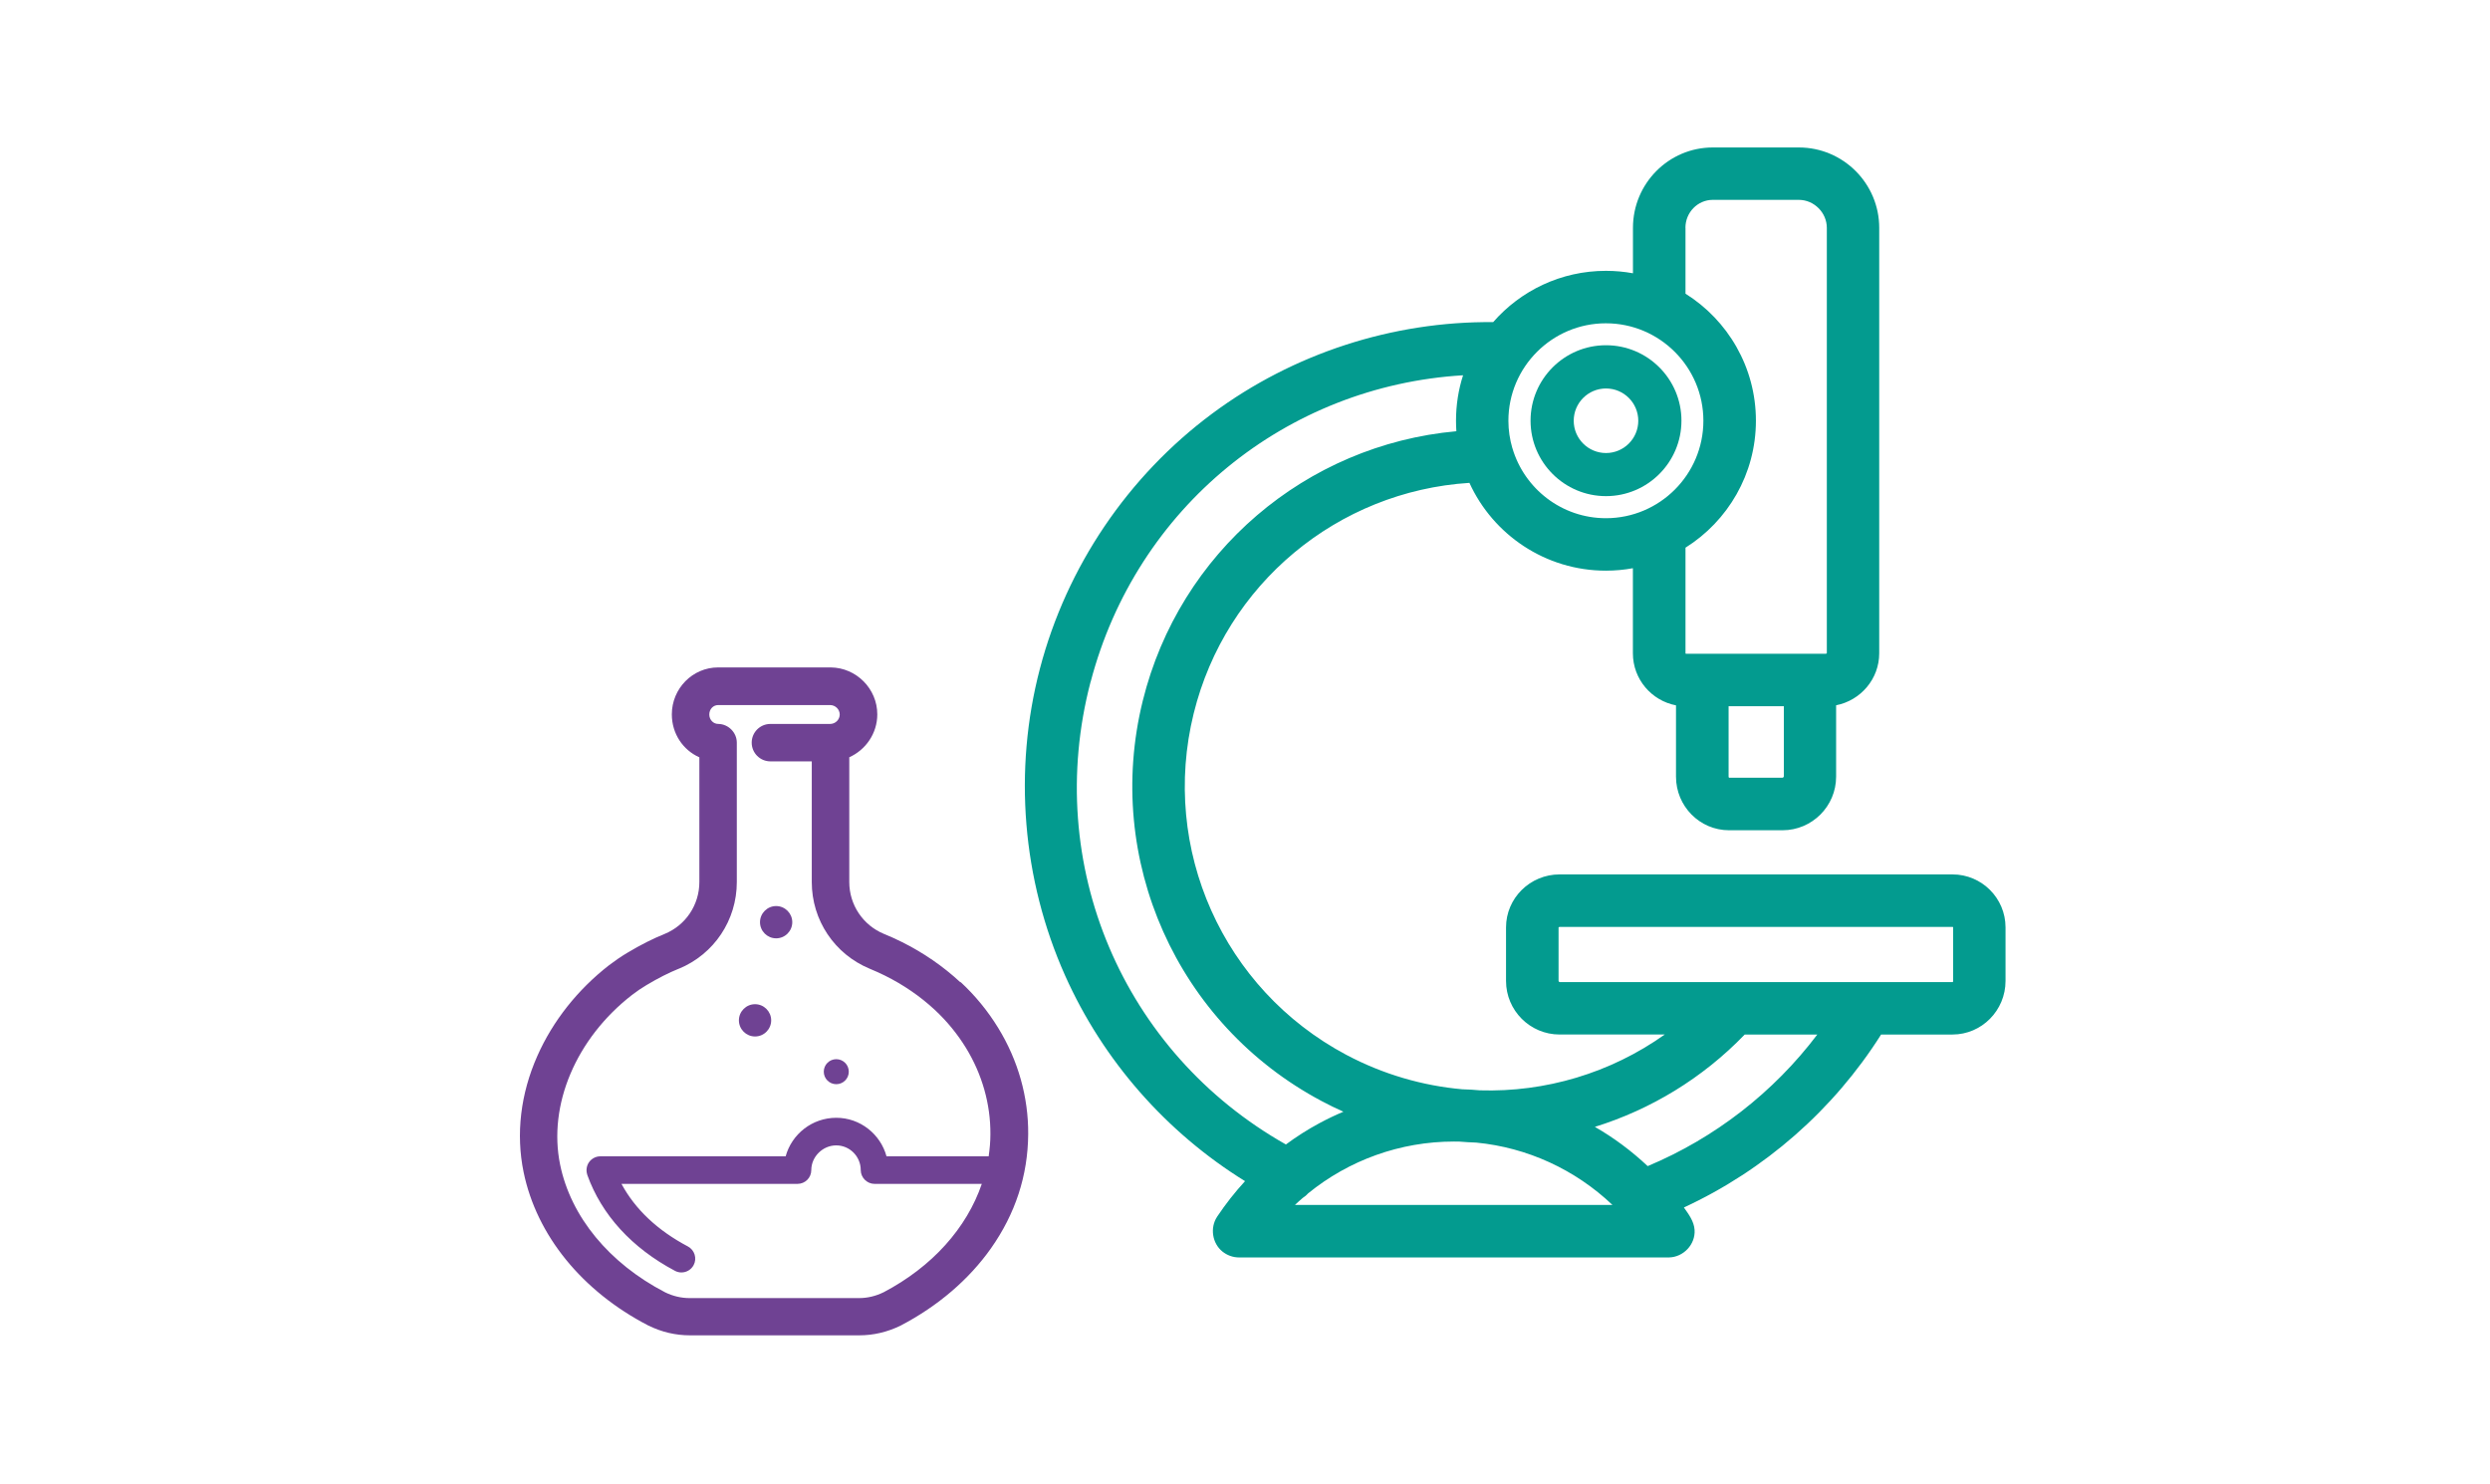 <?xml version="1.0" encoding="UTF-8"?>
<svg id="Layer_2" data-name="Layer 2" xmlns="http://www.w3.org/2000/svg" viewBox="0 0 356.43 212.43">
  <defs>
    <style>
      .cls-1 {
        fill: #6f4293;
      }

      .cls-2 {
        fill: none;
      }

      .cls-3 {
        fill: #039b8f;
      }
    </style>
  </defs>
  <g id="Layer_1-2" data-name="Layer 1">
    <g>
      <g>
        <path class="cls-3" d="M287.08,132.75c0-4.18-3.4-7.58-7.59-7.58h-56.24c-4.23,0-7.67,3.4-7.67,7.59v7.66c0,4.23,3.44,7.67,7.67,7.67h15.05c-7.78,5.53-17.1,8.28-26.47,7.99-.83-.08-1.67-.13-2.51-.15-5.68-.51-11.33-2.13-16.62-4.94-17.64-9.38-26.61-29.47-21.83-48.86,4.58-18.55,20.61-31.81,39.47-33.01,3.38,7.41,10.87,12.57,19.53,12.57,1.32,0,2.61-.12,3.87-.35v12.18c0,3.7,2.66,6.78,6.17,7.45v10.21c0,4.23,3.4,7.67,7.59,7.67h7.66c4.23,0,7.67-3.44,7.67-7.67v-10.22c3.51-.69,6.17-3.76,6.17-7.44V32.61c0-6.34-5.16-11.5-11.5-11.5h-12.33c-6.3,0-11.42,5.16-11.42,11.5v6.51c-1.26-.23-2.55-.35-3.87-.35-6.43,0-12.21,2.84-16.14,7.34-14.4-.13-28.61,4.48-40.2,13.08-12.1,8.98-20.86,21.95-24.68,36.52-3.82,14.57-2.54,30.17,3.6,43.93,5.43,12.16,14.47,22.45,25.76,29.44-1.45,1.58-2.78,3.27-3.97,5.05,0,0-.01,.02-.02,.03,0,0,0,0-.01,.02-1.04,1.57-.7,3.8,.77,4.98,.66,.53,1.5,.84,2.36,.84,0,0,0,0,.01,0h61.44s0,0,.01,0h.02s.05,0,.08,0c2.06-.04,3.8-1.86,3.66-3.94-.08-1.22-.84-2.24-1.53-3.21,11.57-5.36,21.42-13.98,28.23-24.76h10.22c4.18,0,7.59-3.44,7.59-7.67v-7.67Zm-63.82,7.83c-.07,0-.16-.1-.16-.16v-7.66s0,0,0,0c0,0,.05-.07,.16-.07h56.24c.07,0,.08,.01,.08,.08v7.66c0,.12-.07,.16-.07,.16,0,0,0,0,0,0h-56.24Zm-36.78,30.9c.29-.18,.55-.4,.78-.66,5.83-4.74,13.16-7.41,20.87-7.41,.27,0,.53,0,.8,.01,.8,.07,1.6,.11,2.39,.14,7.34,.71,14.17,3.87,19.49,8.92h-45.44c.36-.34,.73-.68,1.11-1Zm68.85-60.31c0,.07-.1,.16-.16,.16h-7.66s0,0,0,0c0,0-.07-.05-.07-.16v-10.08h7.91v10.08Zm-14.07-78.56c0-2.2,1.75-4,3.91-4h12.33c2.17,0,4,1.83,4,4v60.9s0,0,0,0c0,0-.05,.07-.16,.07h-19.99c-.07,0-.08-.01-.08-.08v-15.1c6.05-3.8,10.08-10.53,10.08-18.18s-4.03-14.39-10.08-18.18v-9.43Zm-11.38,13.67c7.69,0,13.95,6.26,13.95,13.95s-6.26,13.95-13.95,13.95c-6.32,0-11.67-4.22-13.38-10,0-.02,0-.04-.02-.05-.36-1.24-.56-2.55-.56-3.9,0-7.69,6.26-13.95,13.95-13.95Zm-73.76,51.33c6.55-25,28.01-42.37,53.31-43.89-.66,2.05-1.01,4.24-1.01,6.51,0,.5,.02,1,.05,1.5-21.52,1.95-39.63,17.3-44.89,38.59-5.61,22.74,4.91,46.3,25.59,57.29,1.03,.55,2.08,1.06,3.13,1.53-1.17,.49-2.31,1.04-3.43,1.64-1.67,.9-3.28,1.92-4.8,3.05-23.35-13.19-34.81-40.06-27.96-66.22Zm79.74,69.32c-2.31-2.17-4.84-4.06-7.56-5.62,7.97-2.48,15.38-6.93,21.45-13.22h10.39c-6.26,8.28-14.66,14.81-24.29,18.84Z"/>
        <path class="cls-3" d="M229.89,71.02c5.95,0,10.8-4.84,10.8-10.8s-4.84-10.8-10.8-10.8-10.8,4.84-10.8,10.8,4.84,10.8,10.8,10.8Zm0-15.41c2.55,0,4.62,2.07,4.62,4.62s-2.07,4.62-4.62,4.62-4.62-2.07-4.62-4.62,2.07-4.62,4.62-4.62Z"/>
      </g>
      <g>
        <path class="cls-1" d="M137.47,140.61c-2.47-2.29-5.3-4.24-8.42-5.79-.82-.41-1.67-.79-2.51-1.13,0,0,0,0,0,0-3.02-1.25-4.97-4.17-4.97-7.43v-17.86c2.35-1.05,4.01-3.42,4.01-6.14,0-3.66-2.99-6.68-6.66-6.72,0,0-.01,0-.02,0,0,0-.01,0-.02,0h-16.09c-3.65,0-6.62,3.02-6.62,6.72,0,2.77,1.6,5.11,3.94,6.15v17.85c0,3.27-1.95,6.19-4.97,7.43,0,0,0,0,0,0-1.69,.68-3.44,1.56-5.34,2.7-.89,.53-1.75,1.12-2.62,1.78,0,0,0,0,0,0,0,0,0,0,0,0-4.5,3.5-8.05,7.99-10.26,12.98-2.41,5.43-3.09,11.18-1.97,16.63,1.86,9.05,8.36,17.05,17.84,21.96,.01,0,.02,0,.03,.02,0,0,.01,0,.02,0,1.87,.92,3.86,1.39,5.92,1.39h24.23c2.05,0,4.04-.47,5.92-1.39,0,0,.01,0,.02-.01,.01,0,.03-.01,.04-.02,5.29-2.77,9.74-6.58,12.88-11.03,3.49-4.95,5.29-10.44,5.33-16.34,.04-5.31-1.44-10.57-4.29-15.21-1.48-2.42-3.29-4.63-5.38-6.57Zm-11,44.38c-1.12,.55-2.3,.83-3.52,.83h-24.23c-1.21,0-2.4-.28-3.52-.83-8.01-4.16-13.49-10.82-15.02-18.26-1.76-8.54,2.27-18.07,10.27-24.29,.7-.54,1.39-1.01,2.1-1.43,1.67-1,3.18-1.76,4.61-2.34,0,0,0,0,.01,0,0,0,0,0,.01,0,5.04-2.08,8.29-6.95,8.29-12.4v-19.96c0-1.44-1.19-2.65-2.63-2.68,0,0-.01,0-.02,0-.72,0-1.29-.6-1.29-1.35s.55-1.35,1.26-1.35h16.06c.74,.01,1.35,.62,1.35,1.35s-.61,1.34-1.35,1.35h-8.57c-1.48,0-2.68,1.2-2.68,2.68s1.2,2.68,2.68,2.68h5.92v17.28c0,5.45,3.25,10.31,8.29,12.4,0,0,0,0,0,0,.73,.3,1.46,.63,2.17,.98,2.66,1.32,5.06,2.97,7.15,4.91,1.73,1.61,3.23,3.44,4.46,5.44,2.32,3.79,3.53,8.06,3.5,12.37,0,1.07-.1,2.12-.25,3.16h-14.62c-.86-3.17-3.76-5.52-7.19-5.52-3.46,0-6.38,2.34-7.25,5.52h-26.53s-.02,0-.03,0c-.62,0-1.22,.33-1.58,.83-.36,.51-.46,1.19-.26,1.78,0,0,0,.02,0,.03,2.05,5.73,6.39,10.48,12.56,13.75,.29,.16,.61,.23,.92,.23,.71,0,1.39-.38,1.75-1.05,.51-.96,.14-2.16-.82-2.67-4.35-2.3-7.54-5.31-9.51-8.96h25.2c1.09,0,1.97-.88,1.97-1.97,0-1.92,1.64-3.54,3.57-3.54,1.94,0,3.51,1.59,3.51,3.54,0,1.07,.9,1.97,1.97,1.97h15.36c-2.16,6.32-7.09,11.86-14.08,15.53Z"/>
        <path class="cls-1" d="M111.1,134.32c1.28,0,2.31-1.04,2.31-2.31s-1.04-2.31-2.31-2.31-2.31,1.04-2.31,2.31,1.04,2.31,2.31,2.31Z"/>
        <path class="cls-1" d="M119.71,155.2c.99,0,1.79-.8,1.79-1.79s-.8-1.79-1.79-1.79-1.79,.8-1.79,1.79,.8,1.79,1.79,1.79Z"/>
        <path class="cls-1" d="M108.08,148.37c1.28,0,2.31-1.04,2.31-2.31s-1.04-2.31-2.31-2.31-2.31,1.04-2.31,2.31,1.04,2.31,2.31,2.31Z"/>
      </g>
      <rect class="cls-2" width="356.43" height="212.43"/>
    </g>
  </g>
</svg>